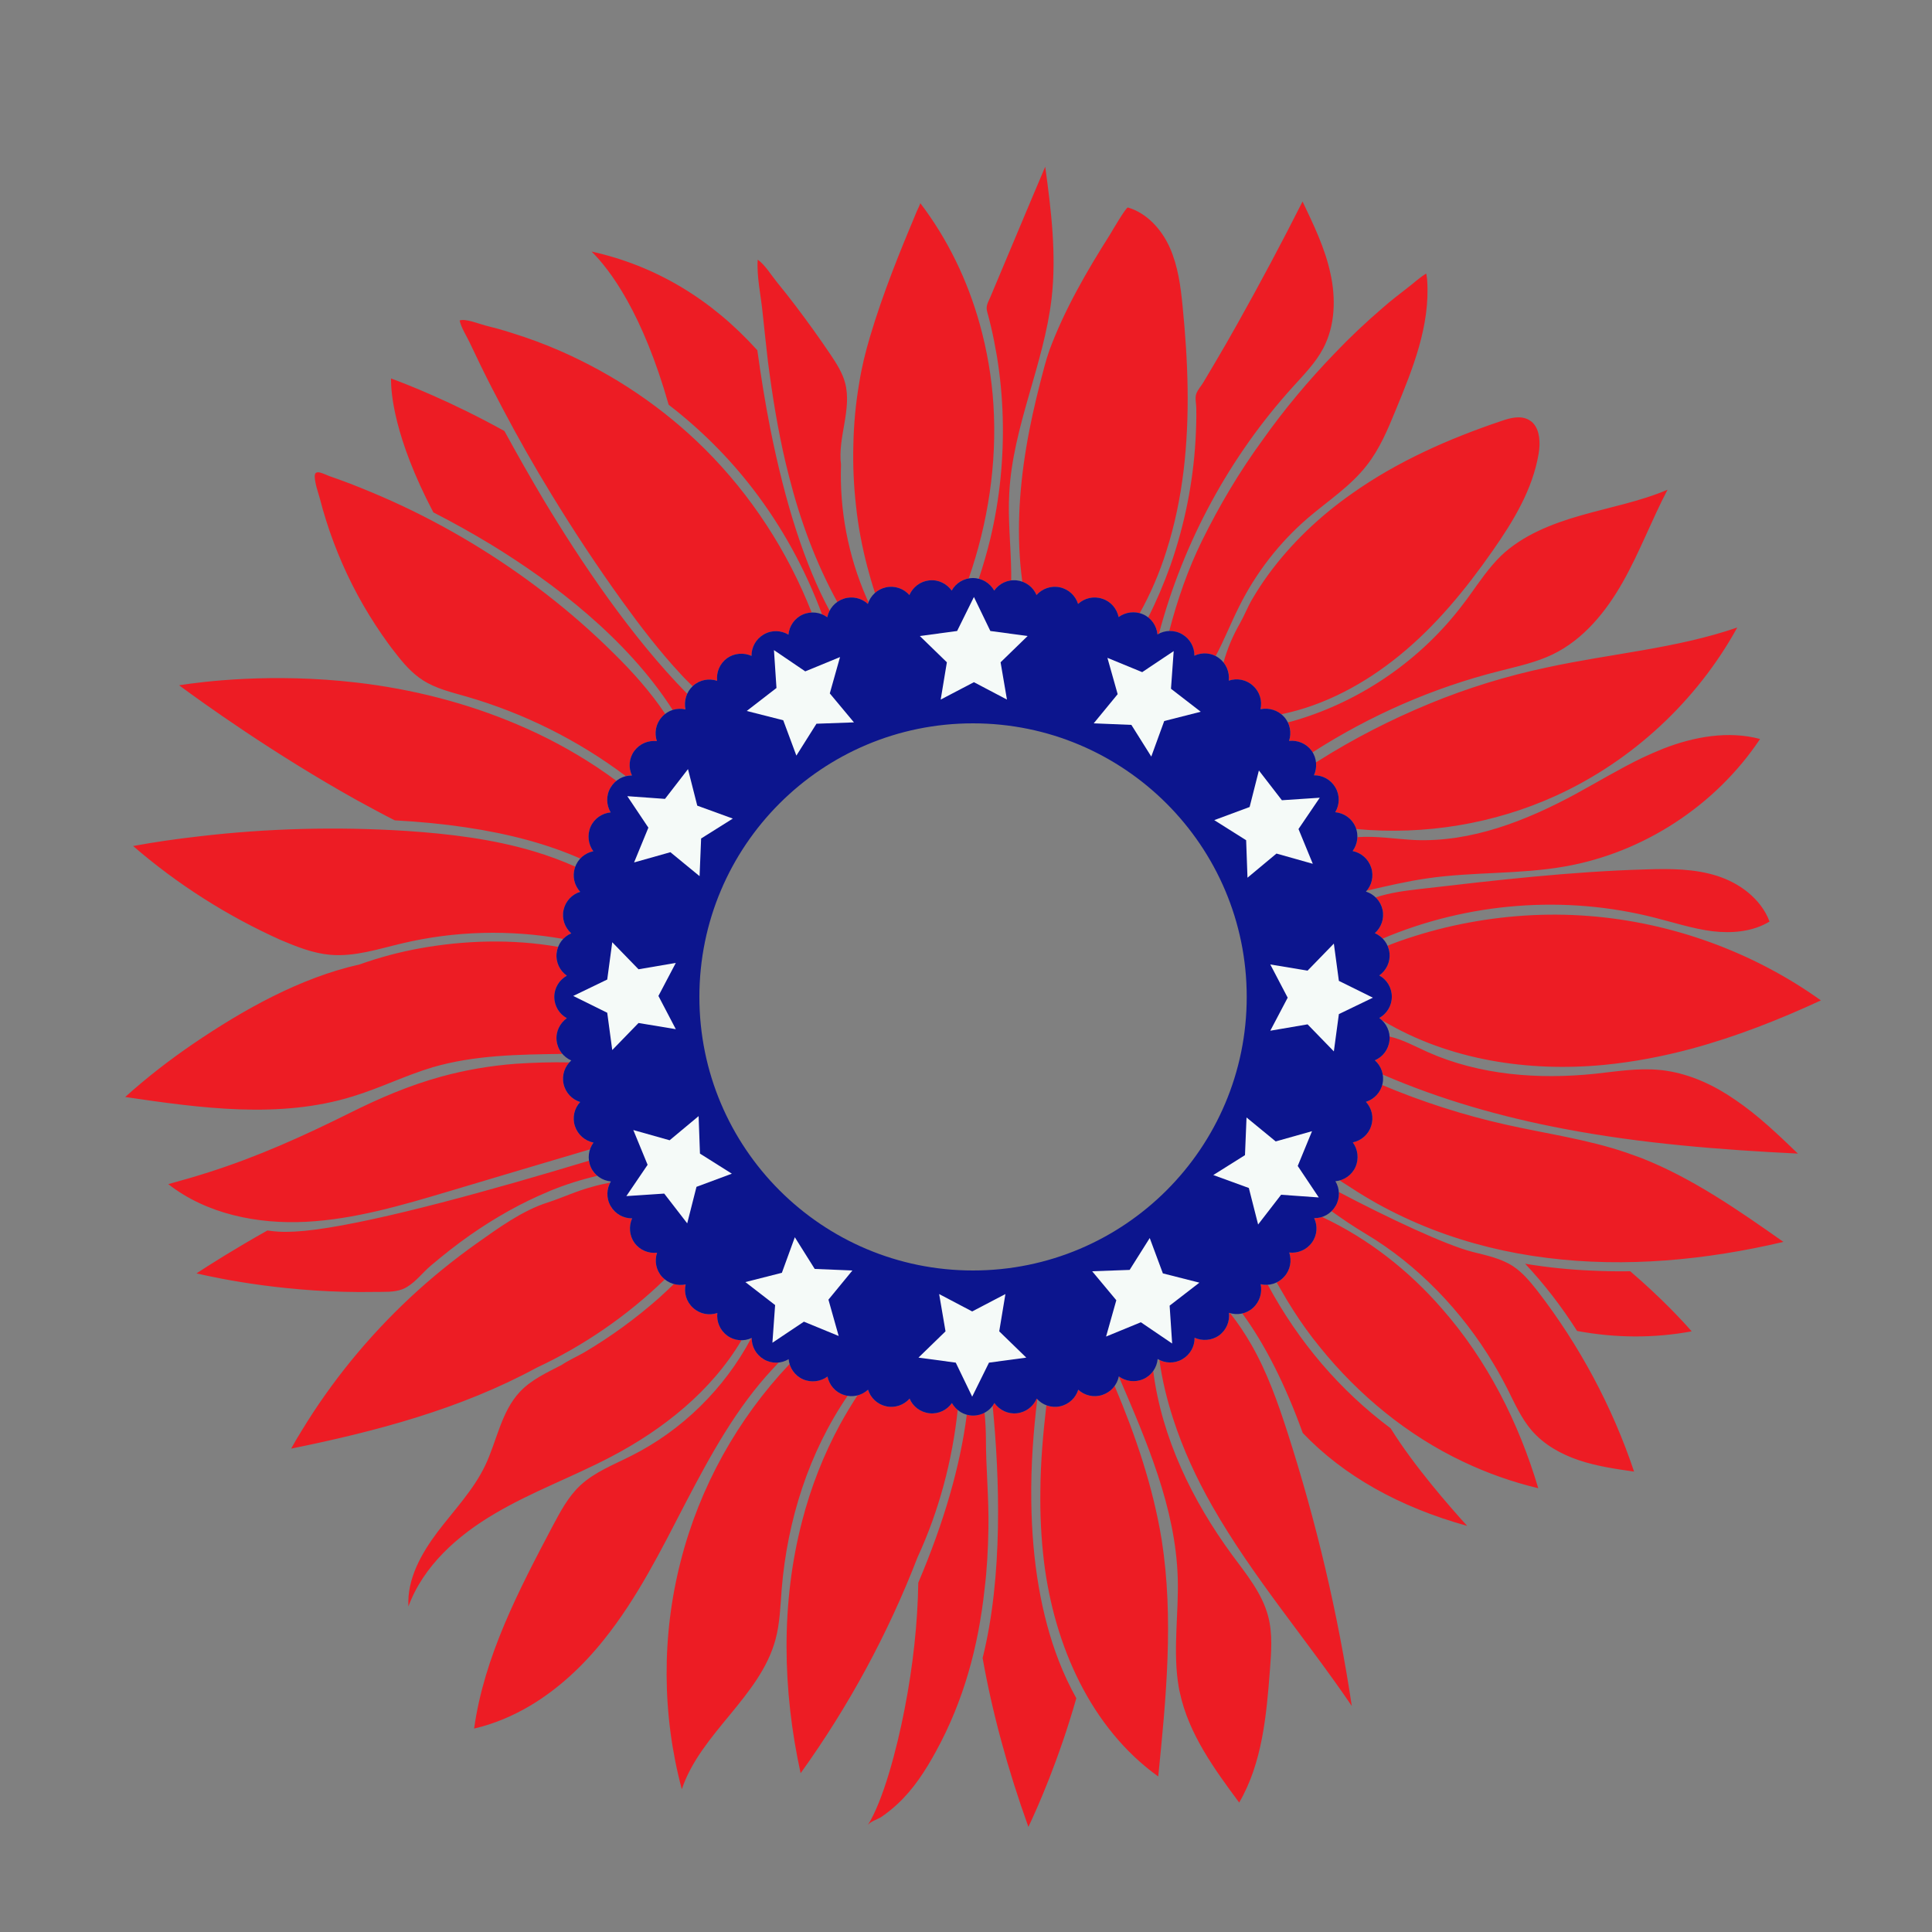 <?xml version="1.0" encoding="utf-8"?>
<!-- Generator: Adobe Illustrator 23.0.1, SVG Export Plug-In . SVG Version: 6.00 Build 0)  -->
<svg version="1.1" id="Layer_1" xmlns="http://www.w3.org/2000/svg" xmlns:xlink="http://www.w3.org/1999/xlink" x="0px" y="0px"
	 width="1000px" height="1000px" viewBox="0 0 1000 1000" style="enable-background:new 0 0 1000 1000;" xml:space="preserve">
<rect x="0" y="0" width="1000" height="1000" fill="#808080" stroke="none"/>
<style type="text/css">
	.st0{fill:#ED1C24;}
	.st1{fill:#0C158E;}
	.st2{fill:#F5FAF8;}
</style>
<g>
	<path class="st0" d="M394.6,160.7c-0.9-8.4-3-17.9-2.4-26.3c3.8,2.7,6.9,7.9,9.9,11.6c3.3,4,6.5,8.1,9.7,12.3
		c6.3,8.3,12.4,16.8,18.2,25.4c3,4.5,6,9.2,7.4,14.4c3.7,13.7-3.9,28.3-2.1,42.4c-0.8,23.5,3.7,47.1,13.1,68.7
		c0.4,0.9,0.7,1.7,1.1,2.6c-0.1,0.3-0.2,0.5-0.3,0.8c-3.2-3-8-4.2-12.5-2.7c-1.2,0.4-2.3,1-3.3,1.7c-11.1-20.2-19.2-42.2-24.9-64.6
		c-0.6-2.4-1.2-4.8-1.8-7.2c-4.1-17.3-6.9-34.8-9.2-52.5C396.5,178.3,395.5,169.5,394.6,160.7z M248.7,189
		c3.7,7.6,7.6,15.2,11.6,22.7c7.9,15,16.3,29.8,25.2,44.3c11.4,18.7,23.5,37,36.3,54.8c9.6,13.3,19.6,26.4,30.8,38.4
		c1.9,2.1,3.9,4,5.9,6c0.1-0.1,0.1-0.1,0.2-0.2c3.5-3.2,8.3-4,12.5-2.6c-0.5-4.4,1.3-8.9,5.1-11.7c3.8-2.7,8.7-3,12.7-1.2
		c-0.1-4.4,2.2-8.7,6.3-11.1c4.1-2.4,9-2.2,12.8,0.1l0,0c0.4-4.4,3.1-8.5,7.4-10.4c1.5-0.7,3.1-1,4.6-1.1
		c-12.4-31.6-31.3-60.7-55.3-84.6c-21.4-21.3-46.9-38.5-74.7-50.7c-8.4-3.7-16.9-6.8-25.6-9.5c-4.4-1.4-8.7-2.6-13.2-3.7
		c-3.2-0.8-10.5-3.8-13.4-2.6c0.9,3.9,3.5,7.8,5.2,11.4C245,181.3,246.9,185.2,248.7,189z M389.9,253.3
		c14.7,19.2,26.7,40.8,35.6,64.7c1,0.4,1.9,0.9,2.7,1.5c0.2-1.2,0.7-2.3,1.2-3.4c-12.6-23.3-22.9-55-30.8-94.7
		c-2.5-12.7-4.7-26.2-6.6-40.1c-24-26.6-52.8-43.8-85.8-51.1c9.7,9.6,26.4,31.9,39.9,79.3C362.7,222.3,377.4,237,389.9,253.3z
		 M512.9,168.9c1.2,5.1,2.2,10.3,3.1,15.5c1.7,10.4,2.7,21,3,31.5c0.6,21.1-1.5,42.3-6.4,62.9c-1.7,7-3.7,13.9-6,20.8
		c3.4,0.8,6.3,3.1,8,6.1c2-2.9,5.2-4.8,8.8-5.3c0-1.5,0-3,0-4.4c-0.2-13.7-1.8-27.3-1-40.9c1.8-34.3,17.9-66.5,21.9-100.6
		c2.6-22.7-0.2-45.6-3.3-68.2c-2.3,5.4-4.6,10.9-6.9,16.3c-7.2,17.1-14.4,34.3-21.6,51.4c-1.1,2.5-2.3,4.4-1.6,7.1
		S512.3,166.3,512.9,168.9z M448.9,293.3c1.2,4.6,2.5,9.1,4,13.6c1.6-1.4,3.5-2.4,5.7-2.9c4.6-1,9.2,0.7,12.1,4
		c1.8-4.1,5.6-7.1,10.3-7.6s9,1.7,11.6,5.3c1.8-3.3,5-5.7,8.8-6.3c10-28.8,14.7-59.5,12.8-89.9c-0.9-14.1-3.3-28.2-7.1-41.8
		c-6.3-22.6-16.6-44-30.8-62.6c0.2,0.2-1.5,3.7-1.7,4.1c-8.9,21.2-17.6,42.6-24.2,64.8c-2.4,8-4.4,16.1-5.7,24.4
		c-1.8,10.5-2.8,21.2-3,31.8c-0.3,10.7,0.2,21.3,1.4,31.9C444.2,272.5,446.2,283,448.9,293.3z M170.9,494.2
		c12.6,1.1,24.9-3,37.2-5.9c27.3-6.5,55.9-7.2,83.4-2.3c1.2-1.2,2.6-2.2,4.2-2.9c-3.3-2.9-5-7.5-4-12.1s4.4-8.1,8.6-9.4
		c-3-3.3-4.2-8-2.7-12.5c0.1-0.2,0.1-0.3,0.2-0.5c-6.9-3.1-14-5.7-21.3-7.9c-21.4-6.4-43.7-9.1-66-10.6
		c-35.8-2.3-71.9-1.4-107.5,2.8c-11.4,1.3-22.8,2.9-34.1,5c22.9,19.8,48.7,36.2,76.3,48.6C153.5,490,161.9,493.4,170.9,494.2z
		 M253.9,281.7c32.1,19.6,70.5,48.6,94.3,85.8c2.1-0.7,4.4-0.8,6.6-0.3c-0.6-2.7-0.3-5.5,0.9-8.1c-28.9-29.3-55.3-68.7-74.4-100.5
		c-6.7-11.3-13.5-23.2-20.2-35.5c-27.6-15.3-51-24.4-58.7-27.2c-0.1,7.3,1.5,30.4,21.9,69.3C234.7,270.5,244.6,276.1,253.9,281.7z
		 M168.9,269.7c2.4,7.6,5.2,15,8.4,22.3c6.4,14.6,14.4,28.4,23.8,41.3c1,1.4,2.1,2.8,3.2,4.2c4.2,5.5,8.8,10.9,14.6,14.6
		c6.7,4.3,14.7,6.2,22.4,8.4c29.8,8.6,57.9,22.6,82.6,41.2c1-0.3,2.1-0.4,3.2-0.3c-1.9-4-1.6-8.9,1.2-12.7c2.8-3.8,7.3-5.6,11.7-5.1
		c-1.4-4.2-0.6-9,2.6-12.5c0.5-0.6,1.1-1.1,1.7-1.6c-7.7-11.5-17-21.9-26.9-31.6c-22-21.8-46.7-40.8-73.2-56.8
		c-13.3-8-27.1-15.3-41.3-21.7c-7.1-3.2-14.3-6.2-21.5-9c-3.6-1.4-7.3-2.7-11-4c-2.6-0.9-7.6-4-7.5,0.2c0.1,3.7,1.7,8,2.7,11.6
		C166.6,262.1,167.7,266,168.9,269.7z M538.6,197.3c-2.9,11.3-5.5,22.7-7.4,34.2c-3.8,22.8-5.2,46.2-2.1,69.2c0,0.1,0,0.3,0.1,0.4
		c3.3,1.2,6,3.7,7.3,6.9c2.9-3.3,7.5-5,12.1-4s8.1,4.4,9.4,8.6c3.3-3,8-4.2,12.5-2.7c4.5,1.4,7.6,5.2,8.5,9.5c3-2.2,7.1-3.1,10.9-2
		c5.7-10.2,10.3-21,13.8-32.1c8.7-27.2,11.4-55.7,11-84.3c-0.2-14.2-1.2-28.5-2.6-42.6c-1-10.3-2.4-20.7-6.6-30.2
		c-4.2-9.4-11.8-17.9-21.7-20.8c-0.9-0.3-8.4,12.5-9.2,13.9c-12,18.9-23.6,38.9-31.4,59.9C541.3,186.6,540,191.9,538.6,197.3z
		 M860.9,387.5c-3.7,1.5-7.4,3.1-11,4.8c-11.8,5.7-23,12.5-34.4,18.7c-25.7,13.9-54,25-83.2,23.8c-9.9-0.5-19.8-2.2-29.7-1.5
		c-0.1,2.6-0.9,5.1-2.5,7.2c4.4,0.9,8.1,4,9.6,8.5c1.4,4.3,0.4,8.9-2.3,12c10.5-2.4,21-4.9,31.6-6.4c23.5-3.4,47.5-2,70.9-6.1
		c40.7-7.1,78.2-31.6,101.1-66C894.6,378.1,876.8,381.3,860.9,387.5z M904.5,461.7c-4.6-3.7-10-6.5-15.6-8.3
		c-11.8-3.8-24.5-3.8-36.9-3.4c-39,1.1-77.8,5.6-116.6,10.1c-7.9,0.9-15.8,1.9-23.4,4.4c1.8,1.7,3.1,3.9,3.6,6.4
		c1,4.6-0.7,9.2-4,12.1c1.5,0.7,2.9,1.6,4.1,2.8c44.1-18.7,94.3-22.7,140.8-10.8c9.9,2.5,19.7,5.7,29.8,7c10.1,1.2,20.9,0.3,29.6-5
		C913.7,471,909.6,465.8,904.5,461.7z M739.7,364.3c-19.9,8.2-39.2,18.1-57.4,29.6c-0.4,0.2-0.8,0.5-1.1,0.7
		c0.2,2.3-0.1,4.6-1.1,6.7c4.4-0.1,8.7,2.2,11.1,6.3c2.4,4.1,2.2,9-0.1,12.8c4.4,0.4,8.5,3.1,10.4,7.4c0.2,0.4,0.3,0.9,0.5,1.3
		c35.2,3.3,71.3-2.6,103.5-17.3c39.4-18,72.8-49,93.7-87c-31.7,10.9-65.5,13.5-98.2,20.6C780.1,349.8,759.5,356.1,739.7,364.3z
		 M830.1,551.2c15.4-1.5,30.6-4.4,45.5-8.4c22.9-6.2,45.3-15,66.9-25c-35.1-25.1-77.2-40.4-120.3-43.7c-22-1.7-44.3-0.2-65.9,4.2
		c-10.9,2.2-21.6,5.2-32.1,8.9c-2,0.7-4,1.5-6,2.3c0.5,1.2,0.9,2.5,1,3.8c0.5,4.7-1.7,9-5.3,11.6c3.9,2.1,6.5,6.3,6.5,11
		c0,4.7-2.6,8.8-6.5,11c0.5,0.3,0.9,0.7,1.3,1.1c0.4,0.2,0.8,0.5,1.2,0.7C750.2,548.7,791,554.9,830.1,551.2z M622.1,280
		c-7.2,14.6-12.7,30.5-16.9,46.6c2.3-0.1,4.6,0.5,6.7,1.7c4.1,2.4,6.4,6.7,6.3,11.1c3.4-1.6,7.5-1.6,11,0.2
		c4.5-8.4,7.9-17.2,12.2-25.7c8.7-17.5,20.9-33.2,35.7-45.9c10.3-8.8,22-16.4,30.3-27.1c6.7-8.5,10.9-18.6,15-28.6
		c8.8-21.3,17.9-43.7,16.3-67.2c0-0.6-0.1-1.2-0.2-1.7c-0.1-0.6-0.1-1.2-0.3-1.8c-3.4,2-6.5,5-9.7,7.4c-4.4,3.4-8.8,6.8-13,10.5
		c-8.6,7.4-16.8,15.1-24.6,23.3c-13.6,14.1-26.2,29.1-37.5,45.1C641.5,244.2,631.1,261.7,622.1,280z M605.8,292.7
		c-3.3,9.2-7.1,18.2-11.5,26.9c2.8,2.2,4.5,5.4,4.8,8.8c0.3-0.2,0.5-0.3,0.8-0.5c12.6-47.4,36.6-91.7,69.5-127.9
		c5.6-6.2,11.6-12.3,15.5-19.7c6.2-11.8,6.6-25.9,3.7-38.9c-2.8-13-8.7-25.1-14.4-37.1c-10.7,21.2-21.9,42.2-33.5,62.9
		c-4.1,7.3-8.2,14.5-12.5,21.7c-1.8,3.1-3.6,6.1-5.4,9.1c-1.1,1.8-2.9,3.8-3.6,5.8c-0.8,2.1,0,5.3,0,7.6c0.1,5.5-0.1,11-0.4,16.5
		C617.5,250,613.1,271.9,605.8,292.7z M182.6,567.5c14.1-4.3,27.3-10.9,41.4-15.1c21.6-6.3,44.4-6.6,67.1-6.9
		c-1.6-1.9-2.7-4.2-3-6.9c-0.5-4.7,1.7-9,5.3-11.6c-3.9-2.1-6.5-6.3-6.5-11c0-4.7,2.6-8.8,6.5-11c-3.6-2.5-5.8-6.9-5.3-11.6
		c0.1-1.2,0.4-2.3,0.8-3.3c-23.7-4.2-48.8-3.4-71.8,0.8c-10.5,1.9-20.9,4.7-31,8.3c-30.8,6.9-60.3,23.5-86.3,41.2
		c-12.3,8.4-24,17.5-35,27.4C104.1,573.6,144.8,579.2,182.6,567.5z M760.8,308c-1,1.4-2.1,2.9-3.2,4.3
		c-21.5,28.7-52.5,50.3-86.9,60.5c-1.4,0.4-2.7,0.8-4.1,1.1c1.5,3,1.6,6.4,0.6,9.6c4.4-0.5,8.9,1.3,11.7,5.1
		c0.2,0.3,0.3,0.6,0.5,0.8c29.7-19.1,62.5-33.5,96.8-42.1c9.3-2.4,18.8-4.4,27.5-8.6c15.9-7.7,27.6-22.1,36.3-37.5
		s14.9-32.1,23.1-47.7c-14.4,6.1-29.9,9-44.9,13.3s-30.1,10.2-41.4,21C770.7,293.8,765.8,301,760.8,308z M656.4,297.5
		c-3,4.1-5.7,8.3-8.3,12.7c-2.4,4.1-4.1,8.6-6.4,12.6c-3.6,6.3-6.5,13.1-8.4,20.1c2.2,2.7,3.1,6.1,2.7,9.4c4.2-1.4,9-0.6,12.5,2.6
		c3.6,3.2,4.9,7.9,3.9,12.2c3.7-0.8,7.7,0.1,10.8,2.6c22.5-4.6,43.3-15.9,61.1-30.4c18.8-15.3,34.3-34.2,48.2-54.1
		c10.8-15.4,20.8-31.9,23.9-50.4c0.9-5.4,0.7-11.9-2.8-15.7c-0.6-0.7-1.4-1.3-2.3-1.8c-4.3-2.4-9.6-1-14.2,0.6
		c-27.3,9.2-54,21-77.5,37.7C683.2,267.1,668.3,281.2,656.4,297.5z M204.3,424.6c25.8,1.4,48.9,4.8,68.7,10.2
		c9.9,2.7,19,5.9,27.4,9.6c1.8-1.9,4.2-3.2,6.7-3.8c-2.6-3.5-3.3-8.4-1.4-12.7c1.9-4.3,6-7,10.4-7.4c-2.3-3.8-2.5-8.7-0.1-12.8
		c0.8-1.4,1.9-2.6,3.1-3.5c-3.4-2.5-6.8-4.9-10.4-7.3c-12.9-8.5-26.5-15.8-40.7-21.8c-26.4-11.3-54.9-18.5-83.4-21.8
		c-43.7-5.1-79.9-0.5-91.9,1.4c11.9,8.8,48.5,35.2,91.9,59.4C191.2,417.7,197.8,421.3,204.3,424.6z M684.3,629.9
		c-1.3,0.4-2.7,0.7-4.1,0.6c1.9,4,1.6,8.9-1.2,12.7s-7.3,5.6-11.7,5.1c1.4,4.2,0.6,9-2.6,12.5c-1.1,1.3-2.5,2.3-3.9,3
		c1.2,2,2.3,3.9,2.5,4.3c1.9,3.4,4,6.8,6.1,10.1c4.2,6.6,8.8,13,13.8,19.1c20,24.8,45.4,45.7,74.2,59.3
		c12.4,5.9,25.4,10.5,38.8,13.7c-10.1-34-26.5-66.4-49.9-93C729.1,657.5,708,641,684.3,629.9z M656.2,665c-1.2,0.1-2.5,0-3.7-0.3
		c0.9,4.3-0.4,9-3.9,12.2c-1.6,1.5-3.6,2.5-5.6,2.9c11.7,16,22.2,36.7,31.3,61.9c21.2,22.2,49.9,38.3,85.1,48.1
		c-8.7-9.6-27.3-30.7-39.6-50.5C693.6,719.7,672.3,694.8,656.2,665z M576.9,717.3c-1.5,2.1-3.7,3.8-6.3,4.7
		c-4.5,1.5-9.3,0.3-12.5-2.7c-1.3,4.2-4.8,7.6-9.4,8.6c-2.4,0.5-4.9,0.3-7.1-0.5c-1.7,14.6-3,29.3-3.1,44
		c-0.2,12.4,0.4,24.9,1.9,37.2c5.3,42.8,24,85.7,59.1,110.9c4.1-40.7,8.1-82,1.8-122.4C596.8,769.5,587.8,743.1,576.9,717.3z
		 M637.8,804.9c-20.7-28.2-36.5-60.7-40.9-95.3c-1.3,1.8-3,3.3-5.1,4.2c-4.3,1.9-9.2,1.2-12.7-1.4v0.1
		c14.4,33.6,29.4,67.9,30.5,104.3c0.5,17.7-2.3,35.7,0,53.1c0.3,2.1,0.6,4.2,1.1,6.2c4.5,21.2,17.7,39.4,30.7,56.9
		c11.9-20.4,14.1-44.9,15.9-68.5c0.7-9.3,1.5-18.8-0.9-27.9C653.3,824.7,645.1,814.8,637.8,804.9z M647.7,696
		c-3.3-5.7-6.9-11.2-11-16.3c-0.2-0.1-0.4-0.1-0.6-0.2c0.5,4.4-1.3,8.9-5.1,11.7c-3.8,2.7-8.7,3-12.7,1.2c0.1,4.4-2.2,8.7-6.3,11.1
		c-3.8,2.2-8.2,2.2-11.9,0.4c1.4,10.3,3.9,20.5,7.1,30.4c5.1,15.8,12.1,30.9,20.3,45.3c20.8,36.5,48.5,68.6,72.1,103.3
		c0,0.1,0.1,0.1,0.1,0.2c-7.2-48-18.4-95.4-33.3-141.7C661.4,725.9,655.9,710.3,647.7,696z M783,655.3c-6.2-4-13.6-5.5-20.7-7.3
		c-14-3.5-44.8-18.1-69.3-31c0.2,2.4-0.4,4.9-1.7,7.2c-0.6,1-1.3,1.9-2.1,2.7c5.7,4.1,11.5,8,17.5,11.6
		c27.1,16.1,50.2,40.3,66.3,67.3c2.6,4.3,5,8.7,7.3,13.2c3.7,7.4,7.1,15.1,12.5,21.4c6.4,7.4,15.2,12.3,24.4,15.4
		c9.2,3.1,18.9,4.5,28.6,5.9c-11.3-33.7-28.3-65.4-50-93.5C792,663.4,788.1,658.6,783,655.3z M841.8,596.6
		c-20.2-6.9-41.5-9.8-62.4-14.5c-21.9-4.9-43.3-11.8-64-20.5c-1.2,4.2-4.4,7.5-8.4,8.7c3,3.3,4.2,8,2.7,12.5
		c-1.4,4.5-5.2,7.6-9.5,8.5c2.6,3.5,3.3,8.4,1.4,12.7c-1.6,3.6-4.7,6-8.2,7c2,1.3,3.9,2.5,5.8,3.7c4.4,2.9,8.9,5.6,13.5,8.2
		c9.2,5.1,18.8,9.6,28.6,13.4c19.1,7.4,39.2,12.3,59.6,14.8c40.7,5.1,82.2,1.1,122.2-8.3c-23.3-16.4-47.1-33-73.5-43.4
		C847,598.5,844.4,597.5,841.8,596.6z M862.3,554.2c-1.1-0.2-2.2-0.3-3.3-0.4c-11.2-1.1-22.4,0.8-33.6,2c-29.2,3-59.5,0.7-86.3-11.2
		c-6.5-2.9-12.9-6.5-19.9-8.1c0,0.7,0,1.4,0,2c-0.5,4.7-3.5,8.6-7.6,10.3c2.2,1.9,3.6,4.5,4.1,7.4c30,13,61.7,22,93.9,28.1
		c39.9,7.6,80.5,10.8,121,12.8c-10.3-9.9-20.6-19.8-32.4-27.8C887.4,561.8,875.2,556.1,862.3,554.2z M843.8,658
		c-6.5,0.1-13,0-19.3-0.3c-12-0.5-23.8-1.7-35.1-3.6c9.6,10.2,18.7,21.9,26.9,34.8c19.9,3.7,39.8,3.8,59.3,0.2
		C871,683.8,859.8,671.7,843.8,658z M436.8,722c-4.5-1.4-7.6-5.2-8.5-9.5c-3.5,2.6-8.4,3.3-12.7,1.4c-3.5-1.5-5.9-4.5-6.9-7.9
		c-27,28.5-46.6,63.8-56.3,101.8c-10,38.6-9.8,79.8,0.5,118.3c9.8-29.1,40.5-47.9,48.5-77.5c2.3-8.5,2.5-17.4,3.2-26.1
		c2.9-35.5,14-70.6,34.1-100C438.1,722.4,437.4,722.2,436.8,722z M400,708.5c1-1.1,2.1-2.2,3.1-3.3c-2.6,0.3-5.3-0.2-7.7-1.6
		c-4.1-2.4-6.4-6.7-6.3-11.1c-0.1,0.1-0.2,0.1-0.3,0.2c-13.8,26-35.8,47.7-62.2,60.9c-9.1,4.6-18.8,8.3-26.3,15.3
		c-6.2,5.8-10.2,13.4-14.2,20.9c-17.6,33.3-35.5,67.6-40.7,104.9c10.4-2.4,20.2-6.6,29.3-12c14.5-8.7,27.2-20.6,37.8-33.9
		c17.3-21.5,29.7-46.5,42.4-71C367.7,753.3,381.1,728.7,400,708.5z M533.8,777.3c-0.3-19.2,1.2-37.4,3.1-53.1
		c-0.1-0.1-0.2-0.2-0.3-0.3c-1.8,4.1-5.6,7.1-10.3,7.6s-9-1.7-11.6-5.3c-0.3,0.5-0.6,1-0.9,1.5c3.6,37,5.4,88-5.2,130.5
		c4.9,27.7,12.8,57.1,23.7,87.4c4.9-10.3,15.8-35,24.8-66.6c-3.4-6.1-6.5-12.7-9.1-19.4C539,836.3,534.2,808.6,533.8,777.3z
		 M316.3,754c27.1-14.2,52-34.1,67.5-60.3c-2.6,0-5.1-0.8-7.4-2.4c-3.8-2.8-5.6-7.3-5.1-11.7c-4.2,1.4-9,0.6-12.5-2.6
		c-3.6-3.2-4.9-7.9-3.9-12.2c-2,0.4-4.1,0.3-6.1-0.2c-2.6,2.5-5.2,5-7.9,7.4c-11.9,10.5-24.8,19.9-38.5,28c-3.8,2.2-8,4-11.7,6.5
		c-7.7,4-15.7,7.6-21.6,13.9c-9.7,10.3-11.9,25.4-18,38.2c-6.1,12.7-16.1,23.1-24.6,34.3c-8.5,11.3-15.9,24.5-15.1,38.6
		c7.7-21,25.5-36.8,44.8-48.1C275.3,772.1,296.5,764.4,316.3,754z M194,668.7c4.8-0.1,9.8,0.3,14.3-1.4c0.8-0.3,1.6-0.7,2.4-1.2
		c4.8-2.9,8.2-7.6,12.4-11.1c6.5-5.5,13.2-10.8,20.2-15.7c12.9-9,26.6-16.8,41.2-22.8c0.1-0.1,0.3-0.1,0.4-0.2
		c8.1-3.3,16.1-5.8,24.3-7.7c-1.4-1.2-2.6-2.7-3.4-4.5c-0.5-1.1-0.8-2.2-1-3.3c-49.3,14.9-107.5,31.1-141.2,35.6
		c-8.2,1.1-14.8,1.4-19.5,1.1c-1.7-0.1-3.6-0.3-5.7-0.6c-17.1,9.6-30,17.8-36.7,22.2C113.7,661.9,150.1,669.5,194,668.7z
		 M344.1,662.2c-0.5-0.4-1-0.8-1.4-1.3c-3.2-3.5-4-8.3-2.6-12.5c-4.4,0.5-8.9-1.3-11.7-5.1c-2.7-3.8-3-8.7-1.2-12.7
		c-4.4,0.1-8.7-2.2-11.1-6.3c-2.3-3.9-2.2-8.5-0.3-12.2c-3.1,0.6-6.2,1.3-9.3,2.2c-8,2.1-15.3,5.6-23,8.1
		c-13.2,4.2-25.5,13.2-36.8,21.2c-12.1,8.6-23.7,18-34.5,28.1c-21.7,20.3-40.7,43.5-56.1,68.9c-1.9,3-3.7,6.1-5.4,9.2
		c43.9-8.9,87.7-20.5,127.1-41.9C302.2,696.5,324.7,681,344.1,662.2z M158.4,632.4c25.1-1.3,49.5-8.5,73.7-15.7
		c24.4-7.3,48.9-14.6,73.3-21.8c0.4-1.3,1-2.4,1.8-3.5c-4.4-0.9-8.1-4-9.6-8.5s-0.3-9.3,2.7-12.5c-4.2-1.3-7.6-4.8-8.6-9.4
		c-0.9-4.1,0.4-8.2,3-11.1c-9.3-0.2-18.5,0.1-27.7,0.7c-13.1,1-26.1,3.2-38.8,6.7c-16.4,4.5-32,11.2-47.2,18.8
		c-23.9,11.9-47.6,22.6-73.1,30.7c-6.9,2.2-13.8,4.2-20.8,6.1C106.9,628.4,133.3,633.7,158.4,632.4z M511.6,791.3
		c0.3-15.7-1.3-31.3-1.3-47c0-2.2-0.1-4.3-0.2-6.5s-0.3-4.4-0.5-6.6c-1.8,0.9-3.8,1.5-5.9,1.5c-1.1,0-2.3-0.2-3.3-0.4
		c-3.4,26.6-11.8,55.6-25.1,86.9c-0.3,20.5-2.7,43.1-7.1,65.5c-4.1,21.1-11.1,47.4-19.1,60.1c1.3-2.1,5.3-3.1,7.3-4.5
		c2.9-2,5.6-4.2,8.1-6.5c8.3-7.7,14.5-17.3,19.9-27.2c14.4-26.2,22-54.4,25.2-84C510.9,812.2,511.4,801.8,511.6,791.3z M495.7,729.8
		c-1.2-1-2.2-2.2-3-3.6c-2.5,3.6-6.9,5.8-11.6,5.3s-8.6-3.5-10.3-7.6c-2.9,3.3-7.5,5-12.1,4s-8.1-4.4-9.4-8.6
		c-1.6,1.4-3.5,2.4-5.5,3c-3.1,4.8-6.1,9.7-8.9,14.8c-8.6,15.8-15.2,32.7-19.7,50.1c-11.1,42.5-10.2,87.7-0.8,130.6
		c24.8-34.5,45.2-72.1,60.5-111.7C486,782,492.9,756.1,495.7,729.8z"/>
	<path class="st1" d="M713.9,526.9c3.9-2.2,6.5-6.3,6.5-11s-2.6-8.9-6.5-11c3.6-2.6,5.8-6.9,5.3-11.6s-3.5-8.5-7.6-10.3
		c3.3-2.9,5-7.5,4-12.1c-1-4.6-4.4-8.1-8.6-9.4c3-3.2,4.2-8,2.7-12.5s-5.2-7.6-9.6-8.5c2.6-3.5,3.3-8.4,1.4-12.7
		c-1.9-4.3-6-7-10.4-7.4c2.3-3.8,2.5-8.7,0.1-12.8c-2.4-4.1-6.7-6.4-11.1-6.3c1.8-4,1.5-8.9-1.2-12.7c-2.8-3.8-7.3-5.6-11.7-5.1
		c1.4-4.2,0.6-9-2.6-12.5c-3.2-3.5-7.9-4.8-12.2-3.9c1-4.3-0.3-9-3.9-12.2c-3.5-3.2-8.3-4-12.5-2.6c0.5-4.4-1.3-8.9-5.1-11.7
		c-3.8-2.8-8.7-3.1-12.7-1.2c0.1-4.4-2.2-8.7-6.3-11.1c-4.1-2.4-9-2.2-12.8,0.1c-0.4-4.4-3.1-8.5-7.4-10.4
		c-4.3-1.9-9.2-1.2-12.7,1.4c-0.9-4.3-4-8.1-8.5-9.5c-4.5-1.5-9.2-0.3-12.5,2.7c-1.3-4.2-4.8-7.6-9.4-8.6c-4.6-1-9.2,0.7-12.1,4
		c-1.7-4.1-5.6-7.1-10.3-7.6s-9.1,1.7-11.6,5.3c-2.2-3.9-6.3-6.5-11-6.5c-4.7,0-8.9,2.6-11,6.5c-2.6-3.6-6.9-5.8-11.6-5.3
		s-8.5,3.5-10.3,7.6c-2.9-3.3-7.5-5-12.1-4c-4.6,1-8.1,4.4-9.4,8.6c-3.2-3-8-4.2-12.5-2.7s-7.6,5.2-8.5,9.6
		c-3.5-2.6-8.4-3.3-12.7-1.4c-4.3,1.9-7,6-7.4,10.4c-3.8-2.3-8.7-2.5-12.8-0.1c-4.1,2.4-6.4,6.7-6.3,11.1c-4-1.8-8.9-1.5-12.7,1.2
		c-3.8,2.8-5.6,7.3-5.1,11.7c-4.2-1.4-9-0.6-12.5,2.6s-4.8,7.9-3.9,12.2c-4.3-1-9,0.3-12.2,3.9c-3.2,3.5-4,8.3-2.6,12.5
		c-4.4-0.5-8.9,1.3-11.7,5.1s-3.1,8.7-1.2,12.7c-4.4-0.1-8.7,2.2-11.1,6.3c-2.4,4.1-2.2,9,0.1,12.8c-4.4,0.4-8.5,3.1-10.4,7.4
		c-1.9,4.3-1.2,9.2,1.4,12.7c-4.3,0.9-8.1,4-9.5,8.5c-1.5,4.5-0.3,9.2,2.7,12.5c-4.2,1.3-7.6,4.8-8.6,9.4c-1,4.6,0.7,9.2,4,12.1
		c-4.1,1.7-7.1,5.6-7.6,10.3s1.7,9.1,5.3,11.6c-3.9,2.2-6.5,6.3-6.5,11s2.6,8.9,6.5,11c-3.6,2.6-5.8,6.9-5.3,11.6
		c0.5,4.7,3.5,8.5,7.6,10.3c-3.3,2.9-5,7.5-4,12.1s4.4,8.1,8.6,9.4c-3,3.2-4.2,8-2.7,12.5s5.2,7.6,9.6,8.5
		c-2.6,3.5-3.3,8.4-1.4,12.7c1.9,4.3,6,7,10.4,7.4c-2.3,3.8-2.5,8.7-0.1,12.8c2.4,4.1,6.7,6.4,11.1,6.3c-1.8,4-1.5,8.9,1.2,12.7
		c2.8,3.8,7.3,5.6,11.7,5.1c-1.4,4.2-0.6,9,2.6,12.5s7.9,4.8,12.2,3.9c-1,4.3,0.3,9,3.9,12.2c3.5,3.2,8.3,4,12.5,2.6
		c-0.5,4.4,1.3,8.9,5.1,11.7s8.7,3.1,12.7,1.2c-0.1,4.4,2.2,8.7,6.3,11.1c4.1,2.4,9,2.2,12.8-0.1c0.4,4.4,3.1,8.5,7.4,10.4
		c4.3,1.9,9.2,1.2,12.7-1.4c0.9,4.3,4,8.1,8.5,9.5c4.5,1.5,9.2,0.3,12.5-2.7c1.3,4.2,4.8,7.6,9.4,8.6s9.2-0.7,12.1-4
		c1.7,4.1,5.6,7.1,10.3,7.6c4.7,0.5,9.1-1.7,11.6-5.3c2.2,3.9,6.3,6.5,11,6.5s8.9-2.6,11-6.5c2.6,3.6,6.9,5.8,11.6,5.3
		c4.7-0.5,8.5-3.5,10.3-7.6c2.9,3.3,7.5,5,12.1,4s8.1-4.4,9.4-8.6c3.2,3,8,4.2,12.5,2.7s7.6-5.2,8.5-9.6c3.5,2.6,8.4,3.3,12.7,1.4
		c4.3-1.9,7-6,7.4-10.4c3.8,2.3,8.7,2.5,12.8,0.1s6.4-6.7,6.3-11.1c4,1.8,8.9,1.5,12.7-1.2c3.8-2.8,5.6-7.3,5.1-11.7
		c4.2,1.4,9,0.6,12.5-2.6c3.5-3.2,4.8-7.9,3.9-12.2c4.3,1,9-0.3,12.2-3.9c3.2-3.5,4-8.3,2.6-12.5c4.4,0.5,8.9-1.3,11.7-5.1
		s3.1-8.7,1.2-12.7c4.4,0.1,8.7-2.2,11.1-6.3c2.4-4.1,2.2-9-0.1-12.8c4.4-0.4,8.5-3.1,10.4-7.4c1.9-4.3,1.2-9.2-1.4-12.7
		c4.3-0.9,8.1-4,9.5-8.5c1.5-4.5,0.3-9.2-2.7-12.5c4.2-1.3,7.6-4.8,8.6-9.4c1-4.6-0.7-9.2-4-12.1c4.1-1.7,7.1-5.6,7.6-10.3
		C719.7,533.9,717.5,529.5,713.9,526.9z M503.6,657.6C425.4,657.6,362,594.2,362,516s63.4-141.6,141.6-141.6S645.3,437.8,645.3,516
		S581.9,657.6,503.6,657.6z"/>
	<path class="st2" d="M504.1,309l8.5,17.6l19.3,2.6l-14,13.6l3.3,19.3l-17.1-9l-17.2,9l3.2-19.3l-14-13.6l19.3-2.6L504.1,309z
		 M400.6,336.5l16.2,11l18-7.4l-5.3,18.8l12.5,15l-19.4,0.7l-10.4,16.5l-6.8-18.3l-18.9-4.8l15.4-11.9L400.6,336.5z M324.7,412.1
		l19.5,1.4l11.9-15.4l4.8,18.9l18.4,6.7l-16.4,10.3l-0.8,19.5l-15.1-12.4l-18.8,5.3l7.4-18L324.7,412.1z M296.7,515.5l17.6-8.5
		l2.6-19.3l13.6,14l19.3-3.3l-9,17.1l9,17.2l-19.3-3.2l-13.6,14l-2.6-19.3L296.7,515.5z M324.2,619.1l11-16.2l-7.4-18l18.8,5.3
		l15-12.5l0.7,19.4l16.5,10.4l-18.3,6.8l-4.8,18.9l-11.9-15.4L324.2,619.1z M399.8,695l1.4-19.5l-15.4-11.9l18.9-4.8l6.7-18.4
		l10.3,16.4l19.5,0.8l-12.4,15.1l5.3,18.8l-18-7.4L399.8,695z M503.2,722.9l-8.5-17.6l-19.3-2.6l14-13.6l-3.3-19.3l17.1,9l17.2-9
		l-3.2,19.3l14,13.6l-19.3,2.6L503.2,722.9z M606.7,695.4l-16.2-11l-18,7.4l5.3-18.8l-12.5-15l19.4-0.7l10.4-16.5l6.8,18.3l18.9,4.8
		l-15.4,11.9L606.7,695.4z M682.6,619.8l-19.5-1.4l-11.9,15.4l-4.8-18.9l-18.4-6.7l16.4-10.3l0.8-19.5l15.1,12.4l18.8-5.3l-7.4,18
		L682.6,619.8z M710.6,516.4l-17.6,8.5l-2.6,19.3l-13.6-14l-19.3,3.3l9-17.1l-9-17.2l19.3,3.2l13.6-14l2.6,19.3L710.6,516.4z
		 M683.1,412.9l-11,16.2l7.4,18l-18.8-5.3l-15,12.5l-0.7-19.4l-16.5-10.4l18.3-6.8l4.8-18.9l11.9,15.4L683.1,412.9z M607.5,337
		l-1.4,19.5l15.4,11.9l-18.9,4.8l-6.7,18.4l-10.3-16.4l-19.5-0.8l12.4-15.1l-5.3-18.8l18,7.4L607.5,337z"/>
</g>
</svg>
